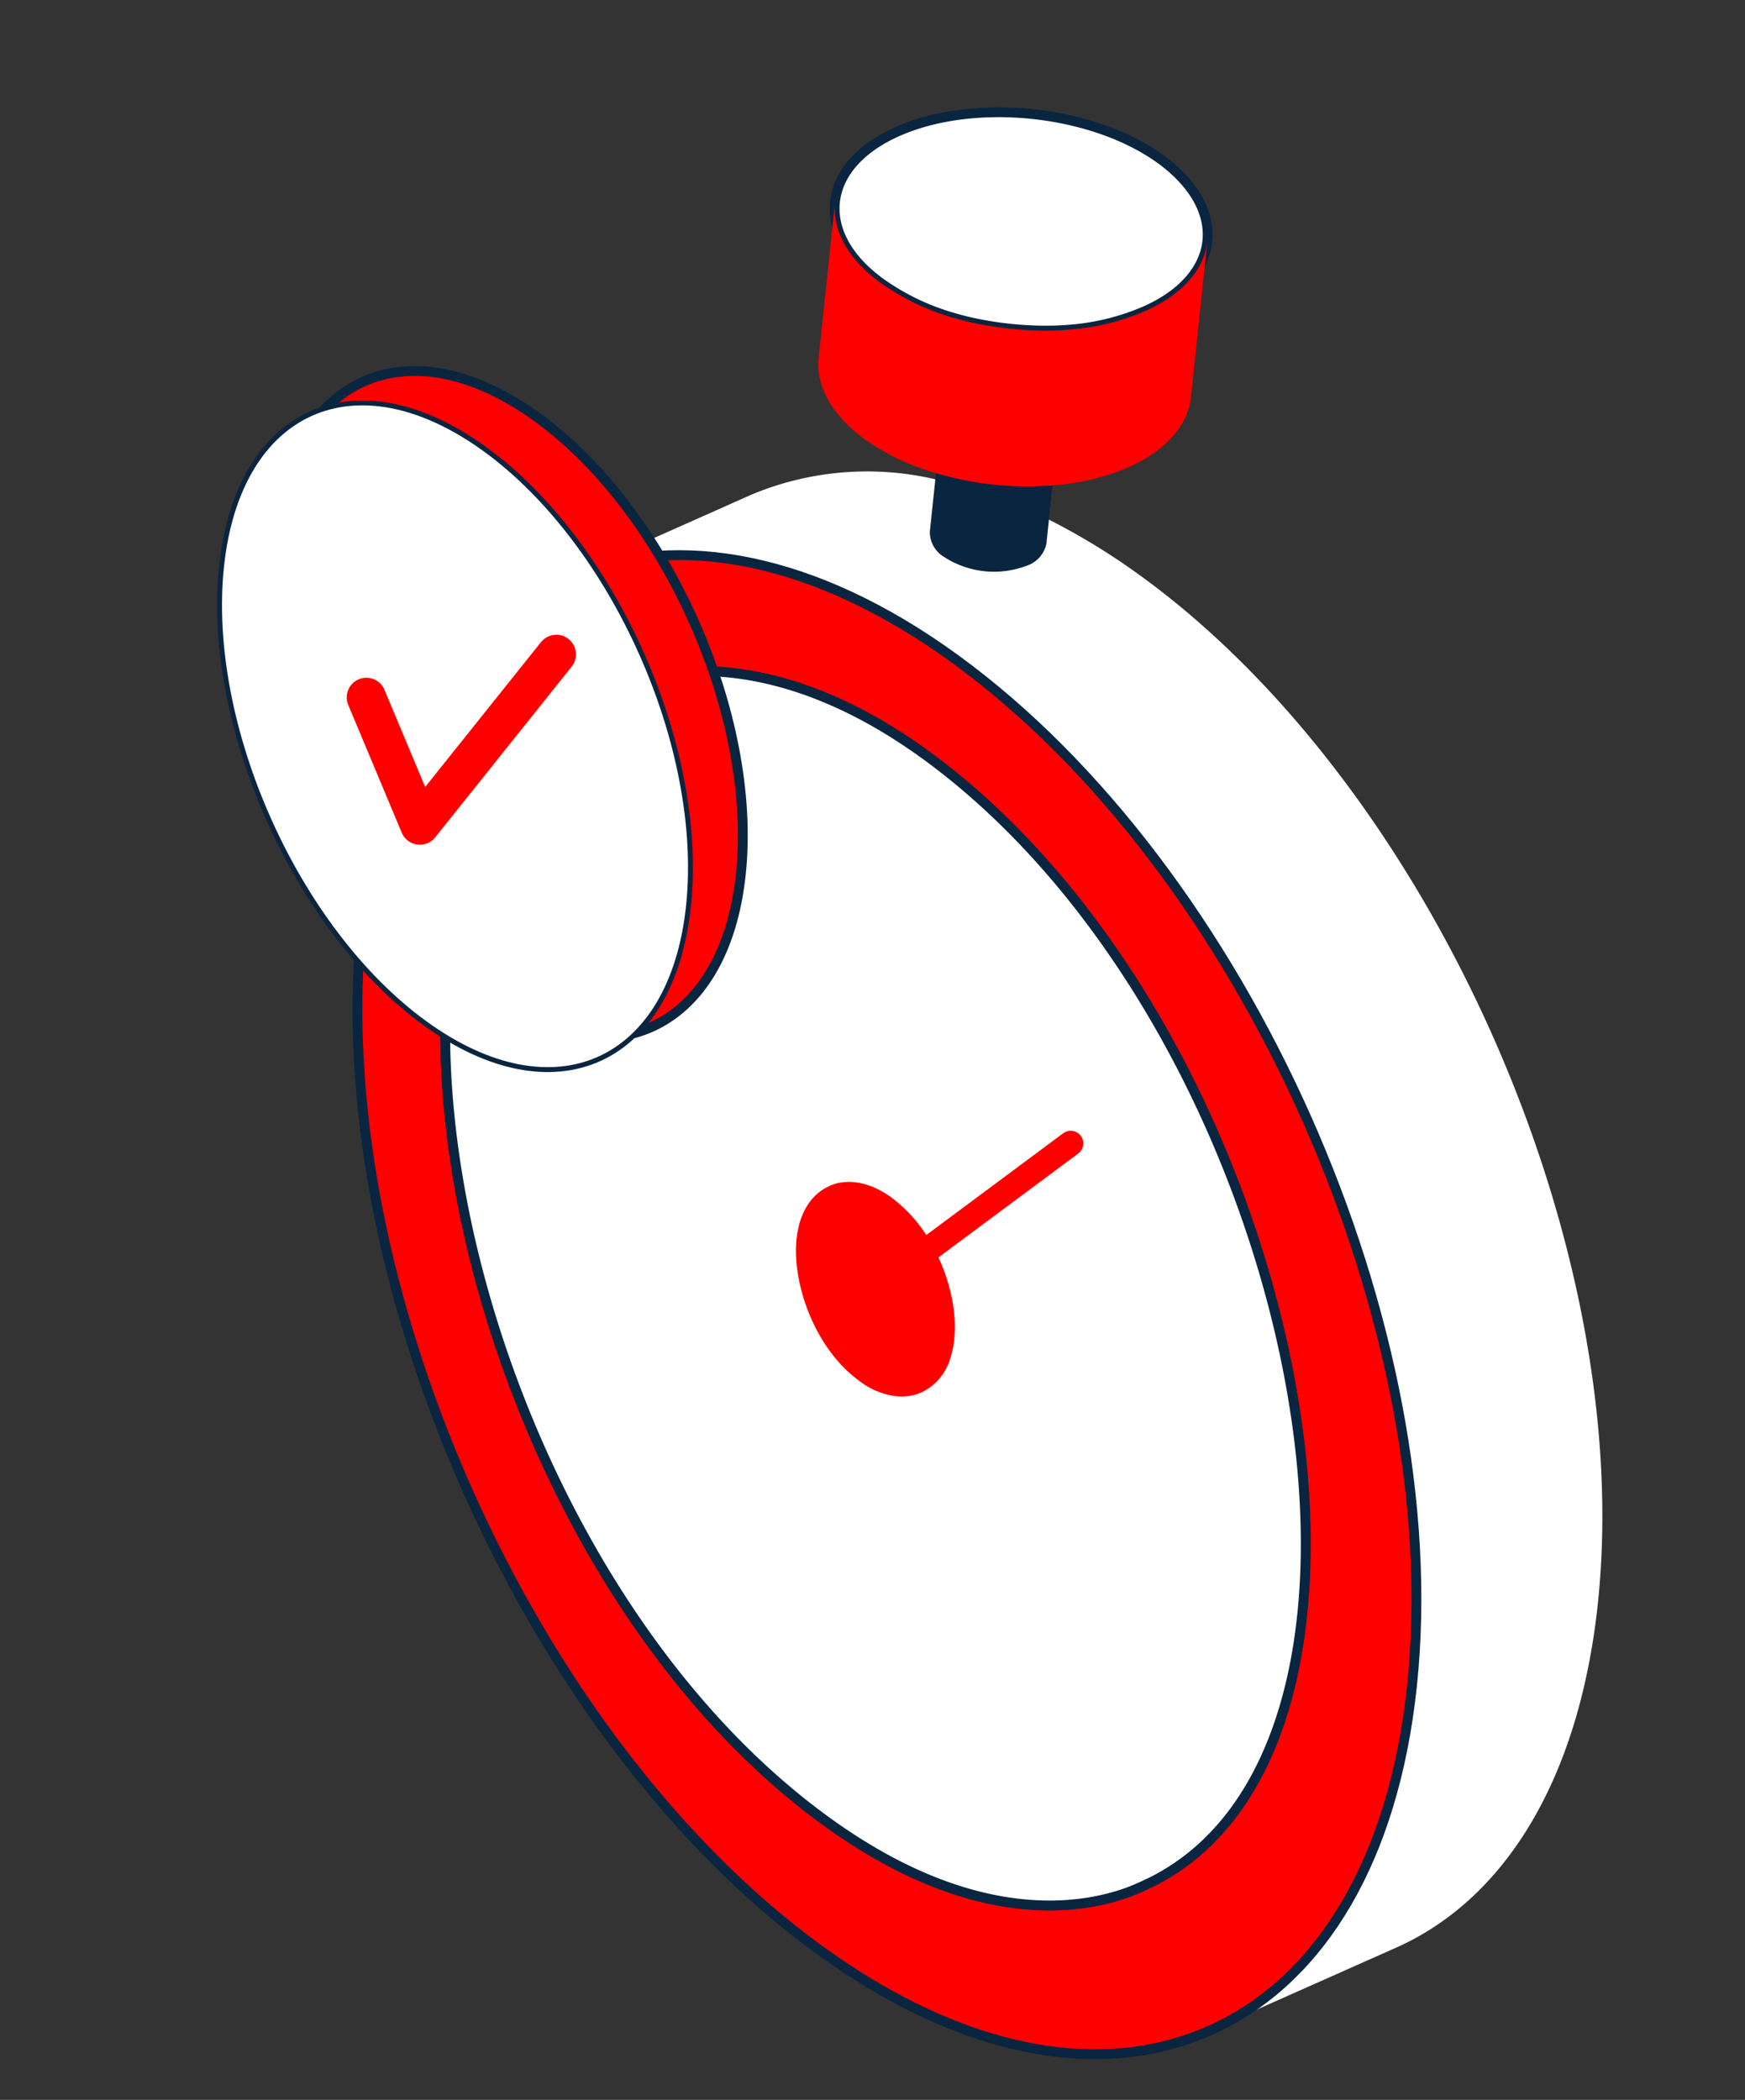 <svg xmlns="http://www.w3.org/2000/svg" width="177.802" height="213.989" viewBox="0 0 177.802 213.989">
  <rect x="0" y="0" width="177.802" height="213.989" fill="#333333" stroke="none"/>
  <g id="img1" transform="matrix(0.998, -0.07, 0.07, 0.998, -1234.107, -4232.225)">
    <path id="Контур_91201" data-name="Контур 91201" d="M10.169,8.415a9.345,9.345,0,0,1-8.437,0A2.967,2.967,0,0,1,0,5.983V0A32.69,32.69,0,0,0,11.934,0V5.983a3,3,0,0,1-1.765,2.431" transform="matrix(0.985, 0.174, -0.174, 0.985, 1026.252, 4360.987)" fill="#0a2540"/>
    <path id="Контур_91202" data-name="Контур 91202" d="M38.123,11.007c0,2.82-1.876,5.64-5.584,7.76a24.074,24.074,0,0,1-7.5,2.686,28.551,28.551,0,0,1-2.843.388,36,36,0,0,1-6.238,0,27.564,27.564,0,0,1-2.853-.388,24.119,24.119,0,0,1-7.527-2.686C1.843,16.647,0,13.827,0,11.007s1.843-5.64,5.574-7.794c7.449-4.284,19.527-4.284,26.966,0,3.708,2.154,5.584,4.974,5.584,7.794" transform="matrix(0.985, 0.174, -0.174, 0.985, 1019.845, 4321.885)" fill="#fff" stroke="#0a2540" stroke-width="1"/>
    <path id="Контур_91203" data-name="Контур 91203" d="M32.538,7.76c3.708-2.12,5.584-4.94,5.584-7.76V15.954c0,2.82-1.854,5.628-5.584,7.793a23.862,23.862,0,0,1-7.5,2.643,32.69,32.69,0,0,1-11.934,0,23.888,23.888,0,0,1-7.527-2.643C1.854,21.582,0,18.773,0,15.954V0C0,2.821,1.843,5.64,5.573,7.76A24.119,24.119,0,0,0,13.1,10.447a27.4,27.4,0,0,0,2.853.389,36.009,36.009,0,0,0,6.239,0,28.318,28.318,0,0,0,2.842-.389,24.074,24.074,0,0,0,7.5-2.686" transform="matrix(0.985, 0.174, -0.174, 0.985, 1017.935, 4332.725)" fill="red"/>
    <path id="Контур_91204" data-name="Контур 91204" d="M80.942,153.906c9.914-6.15,16-18.817,16-36.613,0-36.5-25.611-80.875-57.217-99.126C24.3,9.263,10.291,8.23,0,13.737L17.2,3.8A30.5,30.5,0,0,1,35.824.193V5.544a2.967,2.967,0,0,0,1.732,2.431,9.347,9.347,0,0,0,8.437,0,3.006,3.006,0,0,0,1.765-2.431V3.068A68.215,68.215,0,0,1,57.673,7.8c31.606,18.251,57.217,62.624,57.217,99.137,0,18.263-6.405,31.084-16.763,37.057Z" transform="matrix(0.985, 0.174, -0.174, 0.985, 990.896, 4355.199)" fill="#fff"/>
    <path id="Контур_91205" data-name="Контур 91205" d="M98.46,143.481l-.766.455c-10.347,5.995-24.646,5.129-40.443-4C25.645,121.677,0,77.3,0,40.8v-.21C.022,22.462,6.439,9.717,16.774,3.756l.622-.367.133-.067C27.9-2.041,41.83-1.151,57.251,7.752,88.857,26,114.468,70.376,114.468,106.879c0,17.8-6.095,30.452-16.008,36.6m-8.526-13.788c28.087-17.44,6.295-88.225-34.67-111.915C34.87,6.021,22.692,14.513,22.469,14.547c-28.975,16.741-7.26,88.4,34.071,112.27,21.2,12.256,33.006,2.964,33.394,2.875" transform="matrix(0.985, 0.174, -0.174, 0.985, 971.824, 4362.411)" fill="red" stroke="#0a2540" stroke-width="1"/>
    <path id="Контур_91206" data-name="Контур 91206" d="M51.076,56.817a13.462,13.462,0,0,0-4.384-4.252c-3.176-1.821-5.084-.522-5.118-.488-4.519,2.609-1.322,13.467,5.118,17.2,3.331,1.91,5.14.455,5.207.444,3.208-1.987,2.376-8.238-.822-12.9M46.058,6.227c40.965,23.691,62.758,94.475,34.67,111.915-.388.089-12.189,9.381-33.394-2.875C6,91.4-15.711,19.738,13.264,3c.222-.033,12.4-8.526,32.794,3.23" transform="matrix(0.985, 0.174, -0.174, 0.985, 978.884, 4375.384)" fill="#fff" stroke="#0a2540" stroke-width="1"/>
    <path id="Контур_91207" data-name="Контур 91207" d="M11.617,5.219c3.2,4.663,4.03,10.914.821,12.9-.067.011-1.876,1.465-5.207-.444C.793,13.947-2.4,3.089,2.114.48,2.147.447,4.057-.852,7.232.968a13.47,13.47,0,0,1,4.385,4.251" transform="matrix(0.985, 0.174, -0.174, 0.985, 1008.783, 4433.049)" fill="red"/>
    <path id="Контур_91216" data-name="Контур 91216" d="M11.723,21.227a7.728,7.728,0,0,1-3.849-1.15C2.942,17.22,0,10.855,0,6.355,0,3.72.969,1.706,2.725.676c.82-.547,3.174-1.4,6.429.47A14.723,14.723,0,0,1,13.97,5.8c2.406,3.508,3.541,7.817,2.879,10.959A5.582,5.582,0,0,1,14.4,20.5l-.069.04a5.042,5.042,0,0,1-2.605.685M9.157,17.854c2.163,1.246,3.41.755,3.845.489l.061-.035a3.069,3.069,0,0,0,1.276-2.077c.516-2.452-.487-6.066-2.5-9A12.186,12.186,0,0,0,7.873,3.369c-2.28-1.306-3.588-.637-3.736-.551a1.062,1.062,0,0,1-.1.062c-1.216.7-1.471,2.277-1.472,3.476,0,3.692,2.509,9.147,6.59,11.5" transform="matrix(0.985, 0.174, -0.174, 0.985, 1007.744, 4431.557)" fill="red"/>
    <path id="Контур_91218" data-name="Контур 91218" d="M1.284,15.311a1.283,1.283,0,0,1-.87-2.227L14.258.339A1.283,1.283,0,1,1,16,2.227L2.153,14.972a1.282,1.282,0,0,1-.869.339" transform="matrix(0.985, 0.174, -0.174, 0.985, 1020.49, 4426.17)" fill="red"/>
    <rect id="Прямоугольник_14454" data-name="Прямоугольник 14454" width="157.911" height="198.571" transform="matrix(0.985, 0.174, -0.174, 0.985, 956.581, 4309.45)" fill="none"/>
    <g id="Сгруппировать_18017" data-name="Сгруппировать 18017" transform="translate(956.817 4343.79) rotate(10)">
      <path id="Контур_68077" data-name="Контур 68077" d="M50.907,47.561c0,16.232-11.4,22.81-25.453,14.694S0,34.4,0,18.171,11.4-4.639,25.453,3.476,50.907,31.33,50.907,47.561" transform="translate(4.963 0)" fill="red" stroke="#0a2540" stroke-width="1"/>
      <path id="Контур_68078" data-name="Контур 68078" d="M50.907,47.561c0,16.232-11.4,22.81-25.453,14.694S0,34.4,0,18.171,11.4-4.639,25.453,3.476,50.907,31.33,50.907,47.561" transform="translate(0 3.791)" fill="#fff" stroke="#0a2540" stroke-width="0.5"/>
      <path id="Контур_68079" data-name="Контур 68079" d="M3.9,6.952l6.775,12.37L22.685.577" transform="translate(12.161 26.708)" fill="none" stroke="red" stroke-linecap="round" stroke-linejoin="round" stroke-width="4"/>
    </g>
  </g>
</svg>
